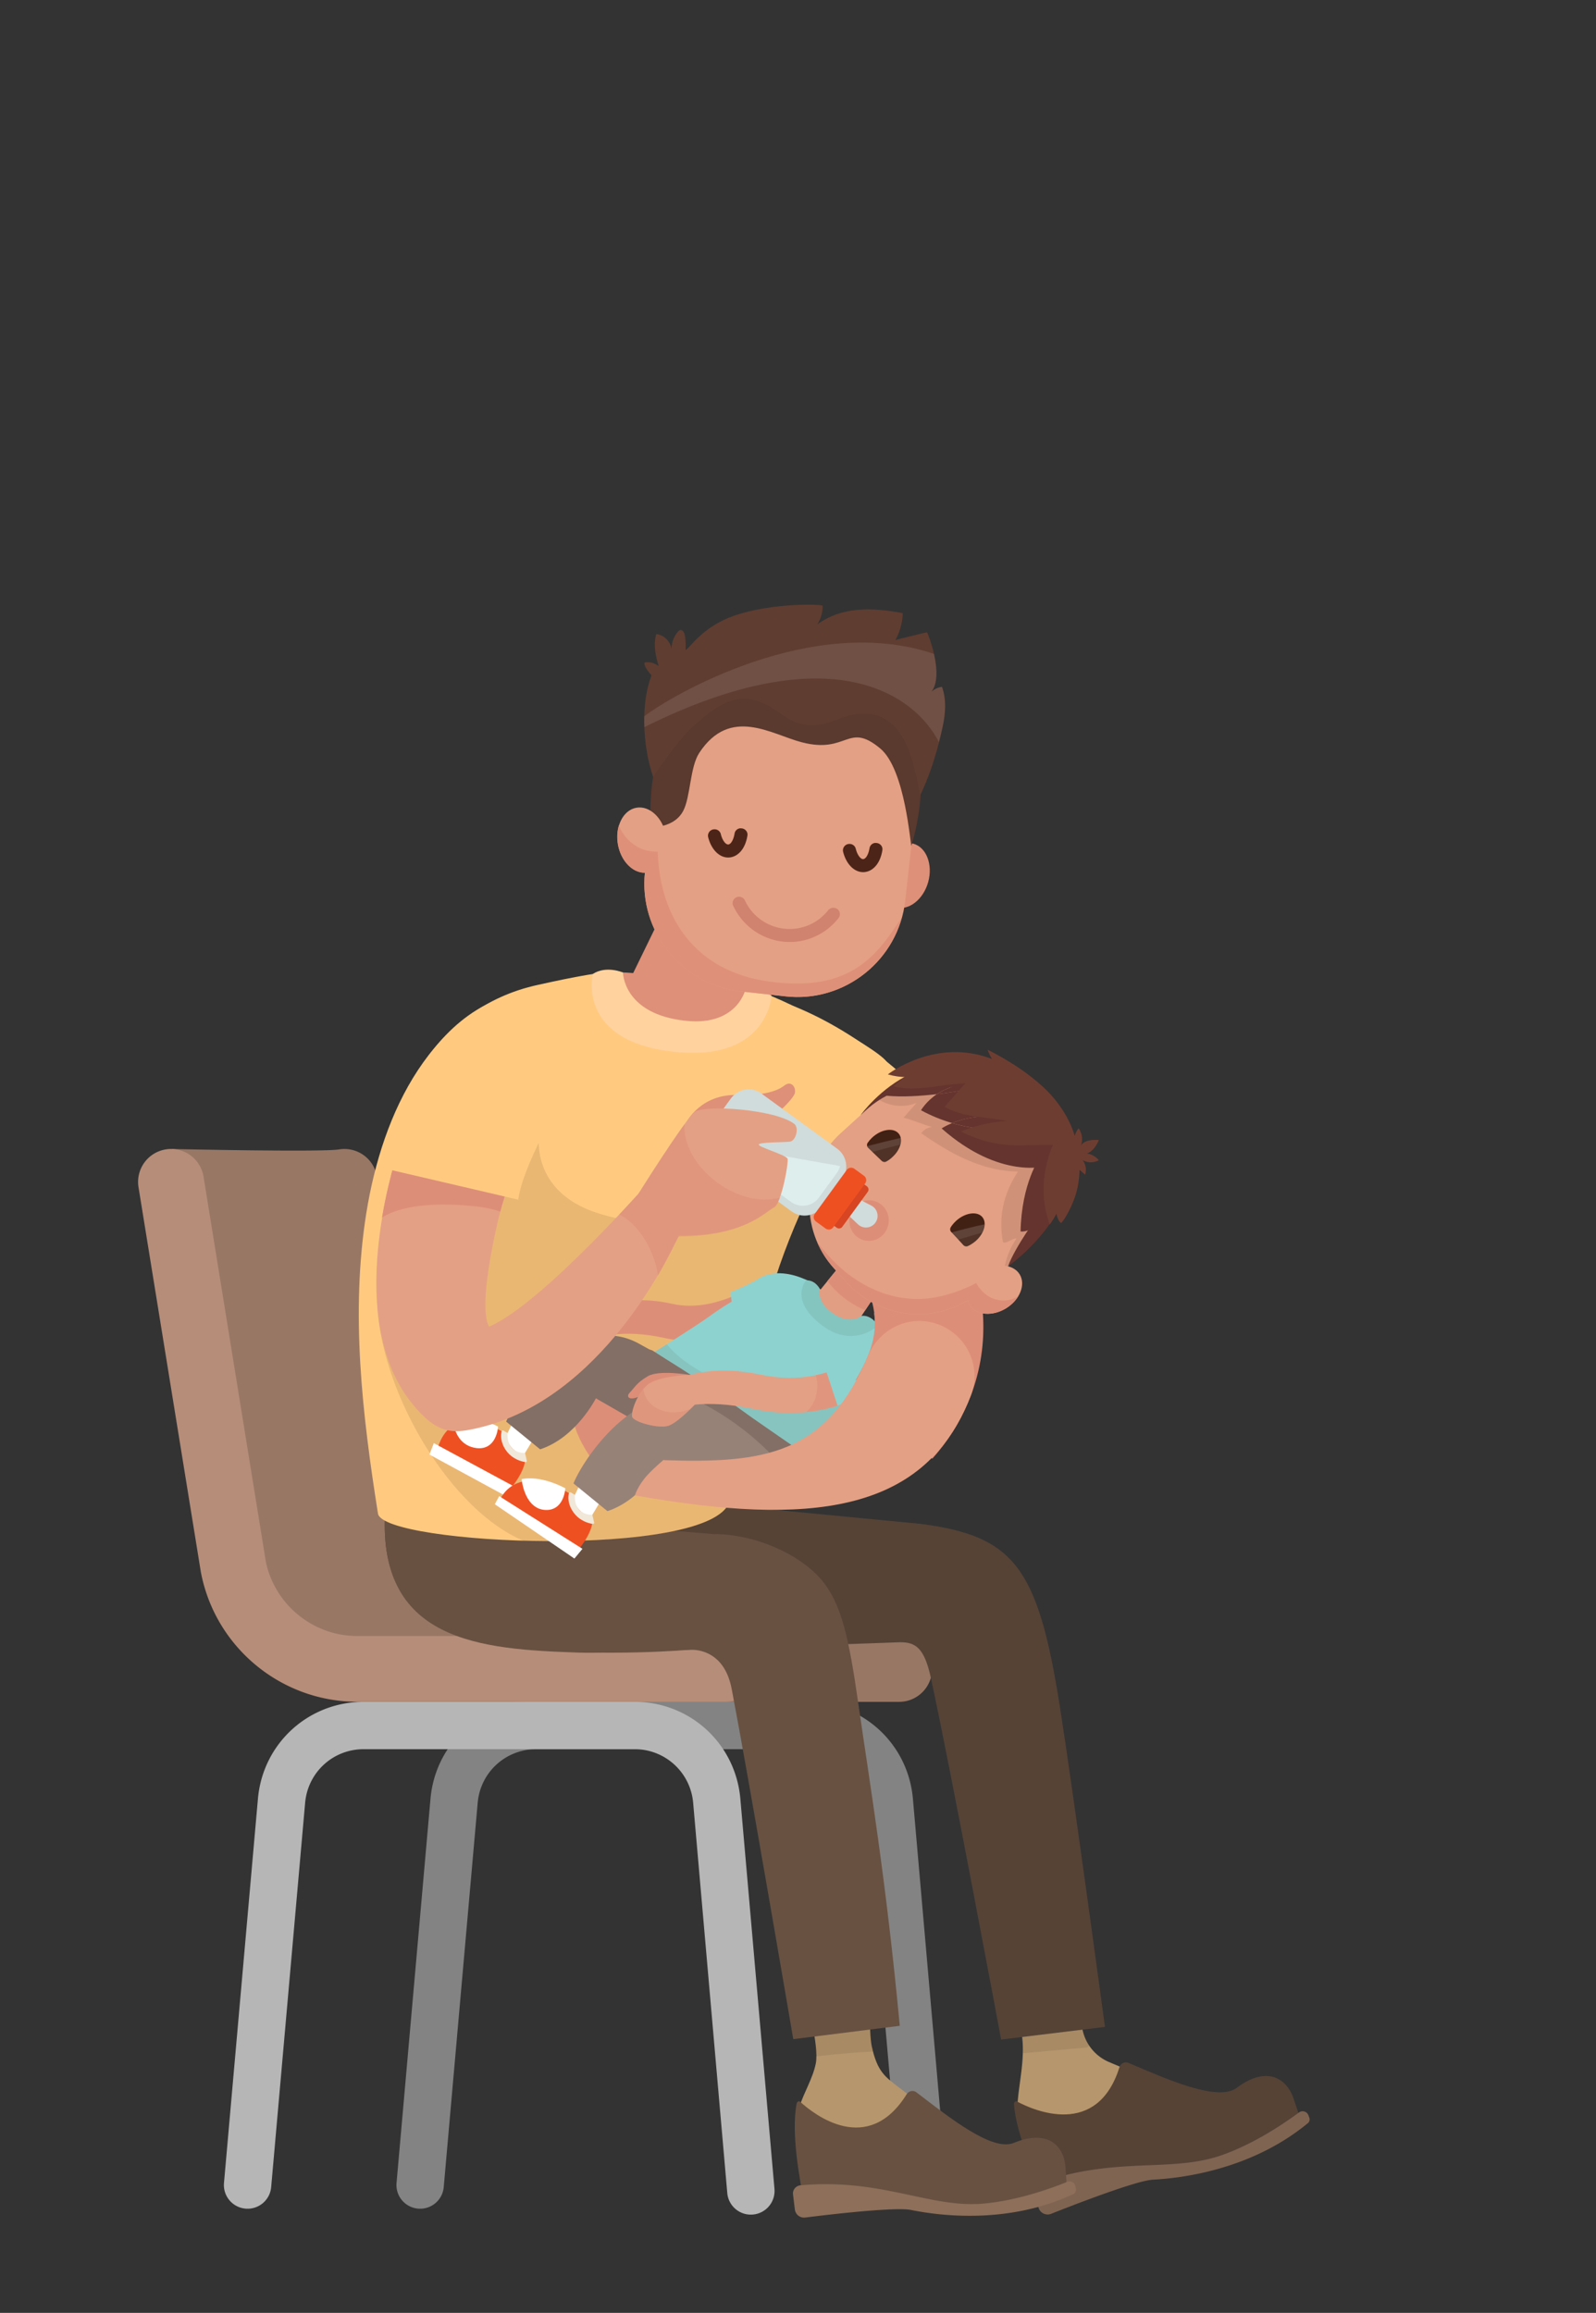 <svg xmlns="http://www.w3.org/2000/svg" xmlns:xlink="http://www.w3.org/1999/xlink" viewBox="0 0 202 292.64"><rect x="0" y="0" width="202" height="292.64" fill="#333333" stroke="none"/><style>.st32{fill:#fff}.st202{fill:#e29e82}.st215{fill:#e4a084}.st219{fill:#df9078}.st227{fill:#ffca80}.st281{opacity:.08}.st295{fill:#978278}.st300{fill:#65342e}.st305{fill:#422115}.st313{fill:#8dd2cf}.st314{fill:#ef5022}.st320{fill:#b6966c}.st321{fill:#564336}.st323{fill:#685141}.st326{fill:#555050}.st329{fill:#4c2518}.st330{fill:#dd8e78}.st332{fill:#836f66}.st333{fill:#f1e8d9}.st335{fill:#cfdcdb}</style><g id="Layer_1"><path fill="none" d="M.31-.08h202v292.64H.31z"/><defs><path id="SVGID_49_" d="M213.37 56.19h201.21V288.3H213.37z"/></defs><clipPath id="SVGID_1_"><use xlink:href="#SVGID_49_" overflow="visible"/></clipPath><g clip-path="url(#SVGID_1_)"><path id="XMLID_2607_" class="st314" d="M208.79 257.92h-10.75c-.76 0-1.38-.62-1.38-1.38v-10.75c0-.76.62-1.38 1.38-1.38h10.75c.76 0 1.38.62 1.38 1.38v10.75c0 .76-.62 1.38-1.38 1.38z"/><path id="XMLID_2606_" class="st295" d="M189.83 257.31h-6.78c-.76 0-1.38-.62-1.38-1.38v-6.9c0-.76.62-1.38 1.38-1.38h6.78c.76 0 1.38.62 1.38 1.38v6.9c0 .76-.63 1.38-1.38 1.38z"/><path id="XMLID_2605_" d="M178.08 257.48h-9.71c-.76 0-1.38-.62-1.38-1.38v-9.86c0-.76.62-1.38 1.38-1.38h9.71c.76 0 1.38.62 1.38 1.38v9.86c0 .76-.62 1.38-1.38 1.38z" fill="#fda948"/><path id="XMLID_2604_" d="M207.7 244.85h-8.56c-.76 0-1.38-.62-1.38-1.38v-8.56c0-.76.62-1.38 1.38-1.38h8.56c.76 0 1.38.62 1.38 1.38v8.56c0 .76-.62 1.38-1.38 1.38z" fill="#88284b"/><path id="XMLID_2603_" class="st313" d="M206.65 233.55h-6.47c-.76 0-1.38-.62-1.38-1.38v-6.57c0-.76.62-1.38 1.38-1.38h6.47c.76 0 1.38.62 1.38 1.38v6.57c0 .76-.62 1.38-1.38 1.38z"/><path id="XMLID_2602_" class="st314" d="M176.59 244.85h-6.73c-.76 0-1.38-.62-1.38-1.38v-6.45c0-.76.62-1.38 1.38-1.38h6.73c.76 0 1.38.62 1.38 1.38v6.45c0 .76-.62 1.38-1.38 1.38z"/></g><g><g id="XMLID_2600_"><path id="XMLID_2601_" d="M117.06 279.1c-1.65.15-3.01.03-3.16-1.61l-4.32-49.39a7.419 7.419 0 00-7.42-6.78H67.87c-3.87 0-7.06 2.91-7.41 6.77l-4.3 48.65a2.996 2.996 0 01-3.26 2.71 2.996 2.996 0 01-2.71-3.26l4.3-48.65c.64-6.96 6.39-12.21 13.38-12.21h34.29c7 0 12.75 5.26 13.38 12.23l4.32 49.39c.16 1.64-1.15 2-2.8 2.15z" fill="#838383"/></g><g id="XMLID_2598_"><path id="XMLID_2599_" d="M95.3 280.2c-1.65.15-3.1-1.07-3.25-2.71l-4.32-49.39a7.419 7.419 0 00-7.42-6.78H46.03c-3.87 0-7.06 2.91-7.41 6.77l-4.3 48.65a2.996 2.996 0 01-3.26 2.71 2.996 2.996 0 01-2.71-3.26l4.3-48.65c.64-6.96 6.39-12.21 13.38-12.21h34.29c7 0 12.75 5.26 13.38 12.23l4.32 49.39a3 3 0 01-2.72 3.25z" fill="#b6b6b6"/></g><g id="XMLID_2596_"><path id="XMLID_2597_" d="M113.79 207H67.16c-5.59 0-10.45-3.97-11.57-9.44l-7.88-48.68a4.171 4.171 0 00-4.78-3.45c-2.27.37-21.13-.05-21.13-.05l5.99 48.81 2.35 7.57c1.87 9.4 27.45 13.57 37.03 13.57h46.63c2.3 0 4.17-1.87 4.17-4.17a4.18 4.18 0 00-4.18-4.16z" fill="#987765"/></g><g id="XMLID_2594_"><path id="XMLID_2595_" d="M91.85 207H45.21c-5.59 0-10.45-3.97-11.57-9.44l-7.88-48.68a4.171 4.171 0 00-4.78-3.45 4.171 4.171 0 00-3.45 4.78l7.9 48.75.03.14c1.87 9.4 10.17 16.22 19.76 16.22h46.63c2.3 0 4.17-1.87 4.17-4.17a4.17 4.17 0 00-4.17-4.15z" fill="#b68d79"/></g><path id="XMLID_2593_" class="st219" d="M88.1 130.31c6.18-1.2 6.56-4.87 6.56-4.87s-8.57-2.2-16.85-2.44c0 0 4.12 8.51 10.29 7.31z"/><g id="XMLID_2588_"><path id="XMLID_2592_" class="st320" d="M136.94 256.37l-.93-7.44-7.58 3.03c-.22.09.26 2.29.3 2.51.18 1.08.49 2.12.63 3.2.13 1 .12 2.01.05 3.01-.14 1.97-.55 3.95-.65 5.9-.05 1.02.21 1.96.44 2.95.1.44.22.87.34 1.3.45-.11.91-.21 1.38-.29 2.8-.48 5.66-.55 8.35-1.52 2.82-1.02 5.37-2.74 8.09-3.99.67-.31 1.34-.61 2.02-.9-3.15-.82-6.59-2.19-9.05-3.24a5.695 5.695 0 01-3.39-4.52z"/><path id="XMLID_2591_" class="st281" d="M129.37 257.67c.09.7.11 1.41.09 2.12 2.7-.25 5.4-.49 8.11-.73.1-.07.21-.14.31-.22-.49-.73-.82-1.57-.93-2.47l-.93-7.44-7.58 3.03c-.22.09.26 2.29.3 2.51.17 1.08.49 2.12.63 3.2z"/><path id="XMLID_2590_" class="st321" d="M156.54 264.16c-2.41 1.82-8.86-1.09-13.72-3.15-.46-.2-.98.06-1.13.54-2.81 8.98-10.81 5.52-13 4.33-.17-.09-.37.14-.35.34.25 4.07 3.02 9.69 3.97 11.83.28.64.98.97 1.65.78l7.21-2.02c.52-.15.83-.69.68-1.21l-.22-.77 8-.08c8-.08 15.04-6.38 15.04-6.38l-.94-2.82c-.95-2.83-3.62-4.08-7.19-1.39z"/><path id="XMLID_2589_" d="M165.59 267.61a.784.784 0 00-1.19-.32c-1.62 1.2-5.51 3.91-9.77 5.4-6.47 2.27-13.41.07-23.21 3.56-.56.2-.85.82-.64 1.37l.7 1.81c.24.62.93.92 1.55.68 2.93-1.16 10.8-4.21 12.88-4.32 2.53-.14 11.98-.85 19.62-7.15.22-.18.29-.48.17-.74l-.11-.29z" fill="#7f6452"/></g><g id="XMLID_2583_"><path id="XMLID_2587_" class="st320" d="M110.34 258.93c-.39-1.77-.22-7.26-.22-7.26l-7.99 1.03c-.23.03 1.6 6.02 1.12 8.4-.39 1.91-1.5 3.64-2.08 5.49-.3.96-.29 1.93-.31 2.93-.04 1.5.06 3 .22 4.5 2.83-.39 5.61-1.05 8.47-1.29 3.42-.3 6.84-.13 10.19-.95 1.53-.37 2.97-.79 4.42-1.15-3.47-1.39-7.76-4.49-10.53-6.62-1.57-1.23-2.6-1.88-3.29-5.08z"/><path id="XMLID_2586_" class="st281" d="M103.32 260.18c2.39-.26 4.77-.5 7.17-.61-.05-.2-.11-.41-.15-.64-.39-1.77-.22-7.26-.22-7.26l-7.99 1.03c-.21.03 1.21 4.75 1.19 7.48z"/><path id="XMLID_2585_" class="st323" d="M128.33 271.13c-2.76 1.15-8.2-3.23-12.35-6.4-.4-.3-.95-.18-1.22.24-4.9 7.89-11.7 2.61-13.51.94-.14-.13-.38.05-.42.24-.76 3.95.5 10.01.88 12.3.11.68.7 1.17 1.39 1.15l7.39-.16c.54-.01.96-.45.95-.99l-.02-.79 7.68 1.89c7.68 1.89 15.96-2.39 15.96-2.39l-.21-2.93c-.2-2.94-2.45-4.8-6.52-3.1z"/><path id="XMLID_2584_" d="M135.08 276.06c-1.84.75-6.24 2.38-10.68 2.76-6.74.57-12.85-3.24-23.08-2.32-.58.05-1.02.57-.95 1.15l.23 1.9c.08.65.66 1.11 1.31 1.03 3.09-.39 11.37-1.36 13.39-.96 2.46.49 11.66 2.14 20.53-2 .25-.12.39-.39.35-.66l-.05-.31a.77.77 0 00-1.05-.59z" fill="#8d6f5a"/></g><g id="XMLID_2581_"><path id="XMLID_2582_" class="st321" d="M116.6 192.82l-39.1-3.76-.88 20.05 37.32-1.32c1.92 0 3.04.68 3.87 4.48 2.45 11.21 8.9 45.79 8.9 45.79l13.14-1.6s-4.11-30.42-5.73-40.68c-2.78-17.52-5.78-21.4-17.52-22.96z"/></g><path id="XMLID_2580_" class="st321" d="M48.79 190.65c-1.33 16.74 11.55 17.43 23.65 17.84 12.1.41 21.25-1.78 21.25-1.78l-5.05-18.73c-13.06 5.02-39.85 2.67-39.85 2.67z"/><g id="XMLID_2578_"><path id="XMLID_2579_" class="st323" d="M92.61 213.71c2.18 11.39 7.79 44.3 7.79 44.3l13.48-1.69c-1.76-18.71-3.8-30.68-5.28-40.99-1.14-7.98-2.1-12.38-4.55-15.34-2.75-3.32-8.44-5.89-13.77-5.89l-23.46-1.9s-4.05 15.81 0 16.32c9.53 1.19 20.55.21 20.55.21 1.92-.01 4.47.95 5.24 4.98z"/></g><path id="XMLID_2577_" class="st323" d="M76.23 190.86c-12.96 1.22-27.44-.21-27.44-.21-1.36 17.15 12.08 18.03 24.47 18.45 1.15.04 2.64 0 3.73 0 .02-4.69-.34-9.34-.53-14.02-.05-1.3-.18-2.75-.23-4.22z"/><path id="XMLID_2576_" class="st227" d="M95.88 125.35c-.85 1.79-2.45 3.2-4.56 3.94-2.34.82-5.45.8-7.85.26-2.25-.51-4.33-1.95-5.5-3.95-.44-.75-.74-1.56-.91-2.4-.13-.59-8.21 1.25-8.96 1.41-13.6 2.94-19.7 16.22-21.73 28.84-2.02 12.62-.52 25.54 1.47 38.06.63 3.98 42.1 5.81 44.49-1.5.13-.4 2.25-11.61 3.58-19.31 3.38-19.58 16.45-36.06 16.45-36.07-.14-1.42-12.18-7.85-16.48-9.28z"/><path id="XMLID_2575_" d="M100.07 156.41c.26-.64.52-1.28.79-1.92.36-.88 1.65-2.07 1.6-3-.04-.7-.77-1.14-1.44-1.38-2.52-.91-5.37-.89-7.87.06-1.87.71-3.51 1.89-5.23 2.91-2.47 1.45-4.57 1.96-7.36 1.52-1.97-.31-3.95-.72-5.82-1.43-3.81-1.46-6.43-4.34-6.56-8.55-.09-2.9-5.29-1.5-7.25 1.06-2.2 2.87-3.6 6.17-4.91 9.51-.42 1.06-.76 1.94-1.55 2.77-1.39 1.45-2.44 2.16-2.58 4.34-.23 3.5-4.35-.26-4.12 3.24.75 11.29 9.47 25.71 18.52 29.42 11.65.34 24.75-.91 26.06-4.93.13-.4 2.25-11.61 3.58-19.31.66-3.81 1.69-7.55 2.98-11.19.35-1.06.75-2.1 1.16-3.12z" opacity=".11" fill="#42210b"/><path id="XMLID_2574_" class="st326" d="M86 162.31c-.05.06-.11.13 0 0z"/><path id="XMLID_2573_" class="st326" d="M86 162.31c.1-.13.05-.07 0 0 0-.01 0-.01 0 0z"/><path id="XMLID_2572_" class="st326" d="M86 162.31v-.01z"/><path id="XMLID_2571_" class="st219" d="M92.62 116.37l-.97-.56c-2.09-1.21-6.63-2.28-7.69-.53l-4.22 8.66c.12.07 1.1.38 1.22.45 3.17 1.79 6.21 3.79 9.31 5.69l4.21-8.32c1.07-1.77.23-4.19-1.86-5.39z"/><path id="XMLID_2570_" d="M86.79 129.16c-7.94-.84-7.94-6.11-7.94-6.11s-2.11-.92-3.82.18c0 0-2.21 8.81 10.91 9.91 11.29.94 11.71-7.16 11.71-7.16s-.59-.59-3.22-1.04c0-.01-.91 4.93-7.64 4.22z" fill="#ffd29e"/><path id="XMLID_2569_" class="st219" d="M115.6 106.75c-1.65-.46-3.49.98-4.11 3.2-.61 2.22.23 4.4 1.88 4.85 1.65.46 3.49-.98 4.11-3.2.61-2.22-.23-4.39-1.88-4.85z"/><path id="XMLID_2568_" class="st215" d="M115.72 103.7c.84-7.49-4.33-16.47-11.82-17.31l-5.69-.63c-7.49-.84-14.58 6.78-15.42 14.27l-1.15 10.27c-.84 7.49 4.61 14.3 12.1 15.14l5.69.63c7.49.84 14.3-4.61 15.14-12.1l1.15-10.27z"/><path id="XMLID_2567_" d="M119.32 91.92c.35-1.66.49-3.43-.1-5.02-.49.07-.96.29-1.33.62 1.31-1.68.31-5.43-.54-7.5-.03-.07-4.03.96-4.03.96s.85-1.29.95-3.4c-3.87-.71-7.66-.89-10.84 1.44.48-.75.71-1.62.68-2.38-.01-.19-6.44-.42-11.29 1.3-3.87 1.37-5.46 3.97-6.04 4.32 0 0 .06-1.75-.21-2.21-.1-.18-.26-.38-.47-.34-.11.02-.19.1-.27.18-.61.69-.92 1.63-.82 2.55.03-1.08-.87-2.11-1.95-2.21-.38 1.36-.1 2.74.31 4.04-.42-.28-.96-.57-1.76-.46-.28.4.79 1.56.79 1.56s.09.02.03.19c-1.29 3.26-1.16 8.7.24 12.75-.44 2.12-.4 6.42-.4 6.42 1.8-.12 3.4-.62 4.2-2.13.93-1.76.85-5.55 2.03-7.34 3.93-5.97 9.15-2.33 13-1.34 5.78 1.5 5.79-2.64 9.9.77 3.21 2.66 3.81 12.31 3.96 12.32l.07-.61c-.04.37-.07.61-.07.61 0-.15.95-2.89 1.16-6.5.83-1.75 1.91-4.46 2.8-8.59z" fill="#603d31"/><path id="XMLID_2566_" d="M116.49 100.78c-.81-4.09-1.77-9.94-6.49-10.44-3.59-.38-5.24 2.31-9.06 1.13-1.65-.51-3.3-2.43-5.71-2.94-3.04-.64-5.55 1.65-7.68 3.56-1.9 1.7-4.89 6.24-4.89 6.24-.5 2.76-.39 4.89-.39 4.89l-.01 1.54c1.8-.12 3.4-.62 4.2-2.13.93-1.76.85-5.55 2.03-7.34 3.93-5.97 9.15-2.33 13-1.34 5.78 1.5 5.79-2.64 9.9.77 3.21 2.66 3.81 12.31 3.96 12.32l.07-.61c-.04.37-.07.61-.07.61 0-.17.9-2.79 1.14-6.26z" opacity=".07"/><path id="XMLID_2565_" class="st215" d="M80.55 102.2c-1.68.29-2.73 2.37-2.33 4.63.39 2.26 2.08 3.86 3.76 3.57 1.68-.29 2.73-2.37 2.33-4.63-.39-2.27-2.08-3.86-3.76-3.57z"/><path id="XMLID_2564_" class="st219" d="M97.32 124.19c-9.17-1.27-13.8-7.85-14.08-16.42-.45-.01-.9-.05-1.37-.15-1.5-.34-3.03-1.68-3.53-3.21-.23.72-.29 1.56-.14 2.42.37 2.11 1.86 3.62 3.42 3.58-.77 7.44 4.65 14.19 12.1 15.02l5.69.63c6.77.76 12.96-3.62 14.72-9.99-3.11 4.78-6.45 9.56-16.81 8.12z"/><path id="XMLID_2563_" d="M119.22 86.9c-.49.07-.96.29-1.33.62.84-1.07.73-3 .32-4.78-15.38-5.22-33.24 5.26-36.67 7.89-.01.45-.01.91.01 1.37 23.9-11.88 34.36-3.91 37.29 1.91.16-.63.32-1.28.47-1.99.36-1.65.49-3.43-.09-5.02z" opacity=".1" fill="#fff"/><g id="XMLID_2561_"><path id="XMLID_2562_" class="st329" d="M93.72 104.8a.8.8 0 00-.75.67c-.09.57-.29.99-.48 1.2-.08.08-.2.18-.32.18-.31.02-.74-.49-.94-1.32a.805.805 0 00-.8-.6h-.02c-.52.01-.9.49-.78 1 .38 1.51 1.37 2.57 2.53 2.57h.06c.55-.02 1.05-.26 1.47-.71.47-.5.78-1.24.91-2.07.08-.51-.35-.94-.86-.91-.01-.01-.01-.01-.02-.01z"/></g><g id="XMLID_2559_"><path id="XMLID_2560_" class="st329" d="M110.8 106.65a.8.8 0 00-.75.67c-.09.57-.29.99-.48 1.2-.08.08-.2.18-.32.18-.31.02-.74-.49-.94-1.32a.805.805 0 00-.8-.6h-.02c-.52.01-.9.49-.78 1 .38 1.51 1.37 2.57 2.53 2.57h.06c.55-.02 1.05-.26 1.47-.71.47-.5.78-1.24.91-2.07.08-.51-.35-.94-.86-.91-.01-.01-.01-.01-.02-.01z"/></g><g id="XMLID_2557_"><path id="XMLID_2558_" class="st330" d="M109.84 171.59c-.76 1.79-1.69 3.36-2.77 4.75 3.83 2.48 7.43 5.28 10.93 8.22 1.87-2.09 3.39-4.44 4.51-7.08 5.97-14.07-3.01-27.91-10.29-37.1l-12.59 7.82c8.95 11.29 13.07 16.65 10.21 23.39z"/></g><path id="XMLID_2556_" class="st227" d="M100.57 127.35c-3.67-1.49-3.74 19.89-3.74 19.89 2.76 1.77 6.11 4.78 8.52 8.12 5.68-2.07 14.99-7.11 16.83-9.99-5.04-8.27-14.01-14.94-21.61-18.02z"/><path id="XMLID_2555_" class="st219" d="M99.24 137.37c-.95.77-3.07 1.29-5.84 1.18-4.75-.19-6.57 3.52-6.57 3.52s6.83.76 8.89.26c2.05-.5 4.58-3.2 4.85-3.93.27-.71-.38-1.8-1.33-1.03z"/><path id="XMLID_2554_" class="st330" d="M75.19 185s-4.32-5.41-2.07-8.4c2.24-2.99 6.37 2.66 6.37 2.66s-4.47 4.06-4.3 5.74z"/><path id="XMLID_2553_" class="st215" d="M75.02 166.16s-3.1.87-4.32 3.31c-1.22 2.45-1 3.88-1 3.88s6.25-3.3 6.78-4.56c.52-1.25-1.46-2.63-1.46-2.63z"/><g id="XMLID_2551_"><path id="XMLID_2552_" class="st330" d="M93.57 163.65c-2.47 1.17-5.48 1.99-8.48 1.32-7.33-1.62-10.51 1.59-10.93 1.81l1.35 2.59c.03-.01 2.91-1.33 8.62-.07 4.34.97 8.51-.25 11.78-1.87-.77-1.27-1.55-2.53-2.34-3.78z"/></g><g id="XMLID_2549_"><path id="XMLID_2550_" class="st313" d="M96.05 161.77c-.93.58-2.08 1.11-3.54 1.71.03 2.84.98 3.37 2.47 4.38 4.26-1.89 7.95-5.29 8.16-5.48l-1.51-.62c-1.77-.74-3.96-1.01-5.58.01z"/></g><g id="XMLID_2497_"><path id="XMLID_2548_" class="st300" d="M131.34 139.81c-12.71-12.34-22.38 1.24-22.38 1.24l18.64 19.14s14.45-9.98 3.74-20.38z"/><path id="XMLID_2547_" class="st202" d="M109.75 159.45l-.37-.25c-.9-.6-2.14-.36-2.74.54l-3.02 3.71c-.6.9.02 2.39.92 3l.37.25c.9.6 3.36.94 3.97.03l2.66-3.99c.59-.9-.89-2.69-1.79-3.29z"/><path id="XMLID_2546_" class="st330" d="M109.75 159.45l-.37-.25c-.9-.6-2.14-.36-2.74.54l-1.92 2.35c.58.75 1.2 1.42 2.08 2.11.87.68 1.76 1.18 2.7 1.58l2.02-3.04c.61-.9-.87-2.69-1.77-3.29z"/><path id="XMLID_2545_" class="st202" d="M108.72 166.29c-.01 0-.85-.78-.85-.77l-5.3-3.14s.42.29-.12.17c-.54 1.11-1.95 1.75-2.64 2.79l8.16 5.43c.14-.13.27-.27.4-.41.76-.74 1.92-1.49 2.76-2.32-.88-.71-1.78-1.29-2.41-1.75z"/><path id="XMLID_2544_" class="st313" d="M110.55 167.19c-1.14.61-2.47.85-3.87.52a4.981 4.981 0 01-3.31-2.71c-.4-.85-.52-1.65-.47-2.42l-.34-.2s-4.17-2.05-12.73 4.14c-2.17 1.57-8.73 5.62-8.73 5.62 3.3 6.89 15.73 13.58 19.06 15.35.12-.38.87-.57 1.15-.87 2.92-3.03 8.94-9.29 11.42-11.72.77-.75.42-.56.28-1.63 0-.01.79-1.28.79-1.28-.25-1.92-1.91-3.73-3.25-4.8z"/><path id="XMLID_2543_" d="M113.82 172.02v-.03c-.09-.65-.34-1.28-.69-1.88-1.84 2.8-5.16 4.65-8.73 5.8-4 1.29-7.99 1.3-11.87-.44-2.57-1.15-6.36-3.06-8.12-5.39-1.8 1.14-3.3 2.06-3.3 2.06 3.3 6.89 15.73 13.58 19.06 15.35.12-.38.87-.57 1.15-.87 2.92-3.03 8.94-9.29 11.42-11.72.77-.75 1.22-1.81 1.08-2.88z" opacity=".08" fill="#42210b"/><path id="XMLID_2542_" class="st332" d="M103.37 185.06s-14.77-10.33-20.73-14.15c-.72-.46-3.44-.03-3.44-.03 3.68 7.68 19.53 17.72 20.51 18.32.08.05 2.31-1.77 3.76-3.42.19-.21.14-.56-.1-.72z"/><path id="XMLID_2541_" class="st215" d="M128.43 143.07l-1.65-1.82c-2.62-2.89-6.34-4.21-9.97-3.92-2.57.21-5.1 1.23-7.15 3.09l-3.26 2.96c-4.94 4.48-5.31 12.19-.83 17.12l1.65 1.82c4.48 4.94 12.19 5.31 17.12.83l3.26-2.96c4.94-4.48 5.31-12.18.83-17.12z"/><path id="XMLID_2540_" d="M128.43 143.07l-1.65-1.82c-2.62-2.89-6.34-4.21-9.97-3.92-1.93.16-3.83.77-5.52 1.85 1.38.79 3.07 1.03 4.71.37-.66.74-.99 1.12-1.64 1.86 1.07.28 2.52.9 3.59 1.18-.8.12-1.03.42-1.36.79 3.68 2.58 7.68 4.8 12.25 4.86-1.93 2.93-2.45 5.78-1.91 8.91.37.33 1.03-.42 1.73-.46-.91 1.34-1.36 2.65-1.59 3.99l.53-.48c4.94-4.49 5.31-12.19.83-17.13z" opacity=".09"/><g id="XMLID_2537_"><path id="XMLID_2539_" class="st305" d="M124.23 153.89c-.72-.67-2.19-.39-3.27.63-.25.24-.46.49-.62.75a.5.5 0 00.07.63c.51.54 1.01 1.08 1.51 1.63.15.17.4.22.6.12.37-.17.73-.41 1.06-.71 1.08-1.02 1.37-2.38.65-3.05z"/><path id="XMLID_2538_" class="st305" d="M113.64 143.32c-.72-.67-2.19-.39-3.27.63-.21.2-.4.42-.55.64-.14.2-.11.48.07.65.57.54 1.14 1.09 1.7 1.64.16.15.4.19.59.08.28-.15.55-.35.8-.59 1.09-1.02 1.38-2.38.66-3.05z"/></g><g id="XMLID_2534_" class="st281"><path id="XMLID_2536_" class="st32" d="M123.66 155.12c-1.08.25-2.16.52-3.23.82.5.53.99 1.06 1.48 1.59.15.17.4.22.6.12.37-.17.73-.41 1.06-.71.67-.63 1.03-1.38 1.05-2.03l-.96.21z"/><path id="XMLID_2535_" class="st32" d="M109.76 145.02c.03.08.06.15.12.21.57.54 1.14 1.09 1.7 1.64.16.15.4.19.59.08.28-.15.55-.35.8-.59.8-.75 1.16-1.68 1.02-2.39-1.41.34-2.82.68-4.23 1.05z"/></g><g id="XMLID_2531_" class="st281"><path id="XMLID_2533_" class="st32" d="M123.66 155.12c-1.08.25-2.16.52-3.23.82l.84.9c.55-.15 1.11-.31 1.65-.48.16-.05.76-.21 1.41-.41.18-.35.28-.71.29-1.03-.32.06-.64.13-.96.2z"/><path id="XMLID_2532_" class="st32" d="M109.76 145.02c.03.08.06.15.12.21.18.17.36.35.54.52 1.18-.32 2.35-.64 3.53-.93.08-.29.09-.58.04-.84-1.41.33-2.82.67-4.23 1.04z"/></g><path id="XMLID_2530_" d="M131.49 156.66a.93.93 0 00-.33.24c.11-.07.22-.16.33-.24z" opacity=".1" fill="#3d2405"/><path id="XMLID_2529_" class="st215" d="M129.05 161.23c-.8-1.29-2.87-1.47-4.61-.39-1.74 1.08-2.5 3.01-1.7 4.3s2.87 1.47 4.61.39c1.74-1.08 2.5-3.01 1.7-4.3z"/><path id="XMLID_2528_" class="st330" d="M124.56 163.61c-.39-.34-.73-.78-1.01-1.27-1.75.94-3.75 1.56-5.16 1.81-4.63.85-9.19-1-12.51-4.21-.93-.89-1.75-1.84-2.47-2.82.51 1.21 1.23 2.35 2.16 3.37l1.65 1.82c3.95 4.36 10.42 5.16 15.27 2.21.05.21.13.42.25.61.8 1.29 2.87 1.47 4.61.39.66-.41 1.18-.94 1.52-1.51-.24.15-.49.27-.76.36-1.24.41-2.57.1-3.55-.76z"/><path id="XMLID_2527_" class="st300" d="M118.59 138.44c3.22-.38 5.89-1 5.89-1-2.67-.56-4.61.13-5.89 1z"/><path id="XMLID_2526_" class="st300" d="M120.52 142.1c5.44 1.61 9.68.39 9.68.39-4.34-1.98-7.87-1.14-9.68-.39z"/><path id="XMLID_2525_" class="st300" d="M122.05 136.12c-5.9-1.49-9.84 2.52-9.84 2.52 1.97.19 4.28.04 6.37-.2 1.29-.87 3.22-1.56 5.89-1 0 0-2.67.62-5.89 1-1.37.92-2.01 2.04-2.01 2.04 1.35.73 2.68 1.25 3.94 1.62 1.82-.74 5.34-1.58 9.68.39 0 0-4.24 1.22-9.68-.39-.86.35-1.33.68-1.33.68 7.39 6.53 13.26 4.76 13.26 4.76s2.67 2.29 2.1-.79c-.56-3.09-6.58-9.14-12.49-10.63z"/><path id="XMLID_2524_" class="st300" d="M133.18 147.83l-1.57-1.38s-2.32 3.24-2.44 9.36c0 0 1.54.33 3.33-2.26s.68-5.72.68-5.72z"/><g id="XMLID_2518_"><path id="XMLID_2523_" class="st32" d="M65.06 179.62l-1.9 3.95 2.75 1.17 2.1-3.5z"/><path id="XMLID_2522_" class="st314" d="M65.34 183.67l-.03-.02c-.54-.36-.97-.89-1.12-1.54-.05-.2-.07-.43-.06-.65-7.74-4.77-8.84 2.24-8.84 2.24l9.06 4.98s2.55-2.81 2.08-4.68c-.38-.01-.76-.12-1.09-.33z"/><path id="XMLID_2521_" class="st32" d="M54.35 184.04l9.83 5.34 1.02-1.23-10.29-5.55z"/><path id="XMLID_2520_" class="st333" d="M66.45 183.84s-.97.08-1.65-.62c-.68-.69-.56-1.9-.56-1.9l-.52-.31c-.09-.05-.21-.01-.23.09-.1.4-.21 1.36.58 2.45.8 1.1 1.95 1.38 2.44 1.45.11.02.2-.09.16-.2l-.22-.96z"/><path id="XMLID_2519_" class="st32" d="M57.4 180.01c.14 1.29.93 2.96 2.89 3.21 2.19.27 2.68-1.84 2.75-2.72-2.34-1.22-4.39-.75-5.64-.49z"/></g><g id="XMLID_2516_"><path id="XMLID_2517_" class="st332" d="M80.8 169.97c-7.82-4.22-15.25 6.27-16.74 9.9l4.3 3.51c4.55-1.48 7.06-6.45 7.06-6.45 3.13 1.81 6.03 3.44 9.31 5.37 2.45 1.44 7.23.97 10.01-1.6l2.8.5c-.43-.34-9.04-7.09-16.74-11.23z"/></g><path id="XMLID_2515_" class="st300" d="M131.54 153.6s-3.09 4.18-3.94 6.59c0 0 1.87-1.28 3.55-3.29 1.69-2.01.39-3.3.39-3.3z"/><g id="XMLID_2509_"><path id="XMLID_2514_" class="st32" d="M73.58 187.44l-1.9 3.95 2.75 1.17 2.1-3.5z"/><path id="XMLID_2513_" class="st314" d="M73.85 191.49l-.03-.02c-.54-.36-.97-.89-1.12-1.54-.05-.2-.07-.43-.06-.65-7.74-4.77-9.51.82-9.51.82l9.73 6.41s2.55-2.81 2.08-4.68c-.37-.02-.76-.13-1.09-.34z"/><path id="XMLID_2512_" class="st32" d="M62.63 190.33l10.07 6.87 1.02-1.23-10.54-6.67z"/><path id="XMLID_2511_" class="st333" d="M74.97 191.66s-.97.08-1.65-.62c-.68-.69-.56-1.9-.56-1.9l-.52-.31c-.09-.05-.21-.01-.23.09-.1.4-.21 1.36.58 2.45.8 1.1 1.95 1.38 2.44 1.45.11.02.2-.09.16-.2l-.22-.96z"/><path id="XMLID_2510_" class="st32" d="M66.02 187.15c.14 1.29.83 3.64 2.78 3.88 2.19.27 2.68-1.84 2.75-2.72-2.33-1.21-4.28-1.42-5.53-1.16z"/></g><g id="XMLID_2507_"><path id="XMLID_2508_" class="st295" d="M89.32 177.79c-7.82-4.22-15.25 6.27-16.74 9.9l4.3 3.51c4.55-1.48 7.06-6.45 7.06-6.45 3.13 1.81 6.03 3.44 9.31 5.37 2.45 1.44 5.09.54 7.86-2.04l-.16-.15c-.43-.34-3.93-6-11.63-10.14z"/></g><path id="XMLID_2506_" d="M109.02 166.5s-1.32 1.16-3.46-.22c-2.32-1.5-1.8-3.2-1.8-3.2s-.58-1.17-1.75-1.07c0 0-2.2 2.49 2.02 5.68 4.02 3.03 7.12.02 7.12.02s-.85-1.4-2.13-1.21z" fill="#84c5c0"/><path id="XMLID_2505_" d="M136.05 151.45c.38-1.12.56-2.28.58-3.44l.71.62c.34-1.06-.32-1.86-.32-1.86 1.05.64 2.05.03 2.05.03-.65-.79-1.5-.85-1.5-.85 1.01-.35 1.51-1.71 1.51-1.71-1.75-.12-2.19.52-2.29.77.49-1.27-.27-2.25-.27-2.25-.26.3-.41.64-.49.97-.71-2.32-2.09-4.37-3.84-6.04-.06-.06-.13-.12-.19-.18-.22-.2-.45-.4-.68-.6-1.92-1.63-4.09-2.96-6.33-4.1 0 0 .12.45.55 1.18-7.16-2.77-13.17 1.95-13.17 1.95.83.24 1.59.33 2.23.34-.59.32-1 .8-1.51 1.16 2.86.76 5.52-.21 9.1-.38-.99 1.12-1.64 1.86-2.63 2.98 2.25 1.33 5.18 1.26 8.02 1.79-2.1.13-3.92.51-5.98 1.34 5.01 2.43 7.79 1.58 11.66 1.69-1.4 3.3-1.58 6.9-.39 10.08.3-.43.58-.89.84-1.36.19.97.59 1.17.59 1.17.41-.41.73-1.05 1-1.55.29-.58.54-1.16.75-1.75z" fill="#6e3d31"/><ellipse id="XMLID_2504_" transform="rotate(-79.916 109.984 154.448)" class="st330" cx="109.99" cy="154.46" rx="2.57" ry="2.49"/><g id="XMLID_2498_"><path id="XMLID_2503_" class="st335" d="M90 142.43l2.51-3.45c.9-1.23 2.64-1.51 3.87-.61l5.69 4.14 3.9 2.84c1.23.9 1.51 2.64.61 3.87l-2.51 3.45c-.9 1.23-2.64 1.51-3.87.61l-9.59-6.98c-1.23-.9-1.51-2.64-.61-3.87z"/><path id="XMLID_2502_" d="M90.64 144.75c.17.39.43.74.8 1.01l8.69 6.33c1.12.81 2.7.56 3.51-.55l2.28-3.13c.19-.27.33-.56.4-.87l-15.68-2.79z" fill="#deeeec"/><path id="XMLID_2501_" class="st335" d="M105.03 151.03l.52-.71c.6-.83 1.85-.8 2.42.06l.76 1.15c.14.21.33.38.55.49l1 .52c.8.42 1.04 1.44.51 2.17-.52.72-1.56.81-2.2.2l-1.01-.95c-.18-.17-.4-.29-.64-.36l-1.09-.29a1.46 1.46 0 01-.82-2.28z"/><path id="XMLID_2500_" d="M105.46 154.4l3.23-4.43c.16-.22.48-.27.7-.11l.33.24c.22.16.27.48.11.7l-3.23 4.43c-.16.22-.48.27-.7.11l-.33-.24a.49.49 0 01-.11-.7z" fill="#d74523"/><path id="XMLID_2499_" class="st314" d="M103.12 153.59l4.05-5.56c.22-.31.66-.37.96-.15l1.22.89c.31.22.37.66.15.96l-4.05 5.56c-.22.31-.66.37-.96.15l-1.22-.89a.695.695 0 01-.15-.96z"/></g></g><g id="XMLID_2495_"><path id="XMLID_2496_" class="st215" d="M107.55 172.42c-2.53 1.38-6.34 2.57-11.3 1.51-6.94-1.47-11.37.61-13.44 1.93l1.97 2.67c.76-.49 4.33-1.58 10.55-.26 6.12 1.31 10.92-.12 14.18-1.87-.67-1.32-1.33-2.65-1.96-3.98z"/></g><g id="XMLID_2493_" opacity=".55"><path id="XMLID_2494_" class="st330" d="M102.93 177.53c-.24.45-.55.83-.91 1.14 3.02-.3 5.53-1.23 7.48-2.27-.67-1.32-1.32-2.65-1.96-3.98-1.16.63-2.6 1.23-4.3 1.58.38 1.13.18 2.61-.31 3.53z"/></g><g id="XMLID_2491_"><path id="XMLID_2492_" class="st313" d="M112.2 168.87c-.28-.08-3.85 2.49-7.94 3.72.49 1.4 1.28 3.87 1.75 5.27 5.29-1.65 8.25-4.99 8.57-4.97l-2.38-4.02z"/></g><path id="XMLID_2490_" class="st330" d="M87.24 173.96s-3.81-.67-5.25.17c-1.44.84-1.69 1.47-2.26 2.05s-.06 1.03 1.03.57l6.48-2.79z"/><path id="XMLID_2489_" class="st215" d="M76.56 168.28s.31 1.2-.66 2.04c-.97.83-.9 2.02-1.88 2.26-.98.24-.46-.97 0-1.74s-.17-2.1-.17-2.1l2.71-.46z"/><path id="XMLID_2488_" class="st215" d="M87.24 173.96s-4.02.13-5.33 1.29c-1.3 1.16-2.01 3.28-1.91 3.97.1.69 3.48 1.63 4.7 1.14 1.23-.48 3.46-2.86 3.46-2.86l-.92-3.54z"/><path id="XMLID_2487_" d="M84.95 178.69c-1.02-.07-2-.44-2.71-1.2-.48-.52-.73-1.13-.8-1.75-1 1.19-1.53 2.88-1.44 3.48.1.69 3.48 1.63 4.7 1.14.77-.3 1.94-1.36 2.7-2.1-.79.31-1.63.48-2.45.43z" opacity=".43" fill="#d68b74"/><path id="XMLID_2486_" class="st215" d="M100.54 142.21c-2.41-1.86-11.44-2.49-12.66-1.48-1.25 1.04-7.07 10.3-7.07 10.3s3.37 5.24 5.1 5.28c8.28.18 11-3.09 12.02-3.57 1.01-.48 1.89-5.64 1.75-6.12-.14-.48-3.71-1.48-3.65-1.8.05-.32 3.15-.27 3.94-.37.79-.11 1.17-1.77.57-2.24z"/><g id="XMLID_2484_"><path id="XMLID_2485_" class="st330" d="M108.23 174.7c1.44-.99 2.87-2 4.19-3.15 1.15-.99 2.21-2.08 3.26-3.17.2-.21.51-.51.83-.82-1.96-.47-3.92-.92-5.87-1.43.24 1.82-.02 3.59-.81 5.46-.46 1.12-1 2.15-1.6 3.11z"/></g><g id="XMLID_2482_"><path id="XMLID_2483_" class="st215" d="M117.4 167.22c-3.21-.5-6.27 1.32-7.53 4.31-.01.02-.02.04-.02.06-5.27 12.42-13.01 13.6-25.89 13.16 0 0-1.1.89-2.02 1.89-1.23 1.34-1.58 2.57-1.58 2.57 22.25 3.94 36.26 2.15 42.15-11.74.14-.33.27-.66.4-.99 1.54-4.11-1.18-8.58-5.51-9.26z"/></g><g id="XMLID_2480_"><path id="XMLID_2481_" class="st215" d="M83.21 148.35c-.04.06-14.42 16.59-21.32 19.51-.82-1.58-.57-5.75 1.01-12.87.71-3.23 1.9-6.22 2.78-8.77-3.92-.87-10.57-2.26-14.44-3.3-.96 2.83-8.69 24.87 1.95 35.85 1.73 1.79 3.33 2.63 5.81 2.21 16.03-2.71 25.17-20.6 27.38-25.67l-3.17-6.96z"/></g><g id="XMLID_2475_"><path id="XMLID_2477_" class="st330" d="M60.29 152.65c1.03.11 2.07.32 3.02.65.7-2.58 1.63-4.98 2.35-7.08-3.92-.87-10.57-2.26-14.44-3.3-.39 1.16-1.93 5.58-2.87 11.13 3.22-2 8.71-1.75 11.94-1.4z"/><path id="XMLID_2476_" d="M86.62 142.26c-2.13 2.91-5.78 8.72-5.8 8.76-.7.77-1.53 1.66-2.44 2.64 2.51 1.26 4.23 4.41 4.77 7 .05.22.08.51.12.74 1.17-1.98 2.05-3.97 2.66-4.96 8.28 0 11-3.15 12.02-3.63.28-.13.54-.65.78-1.29-5.21 1.51-12.32-3.74-12.11-9.26z" opacity=".53" fill="#dd8e78"/></g><path id="XMLID_2474_" class="st227" d="M67.81 125.45c-15.11.77-20.06 22.18-20.06 22.18l17.84 4.16c1.24-9 17.33-27.11 2.22-26.34z"/><g id="XMLID_2472_"><path id="XMLID_2473_" d="M105.85 114.95a.83.83 0 00-1.02.21 6.218 6.218 0 01-5.41 2.36 6.237 6.237 0 01-5.14-3.59.808.808 0 00-.99-.43c-.01 0-.01 0-.02.01-.45.15-.67.66-.47 1.09a7.892 7.892 0 006.5 4.56c2.74.23 5.26-.99 6.84-3.01.3-.39.17-.96-.26-1.19-.02-.01-.02-.01-.03-.01z" fill="#d0836f"/></g></g></g></svg>